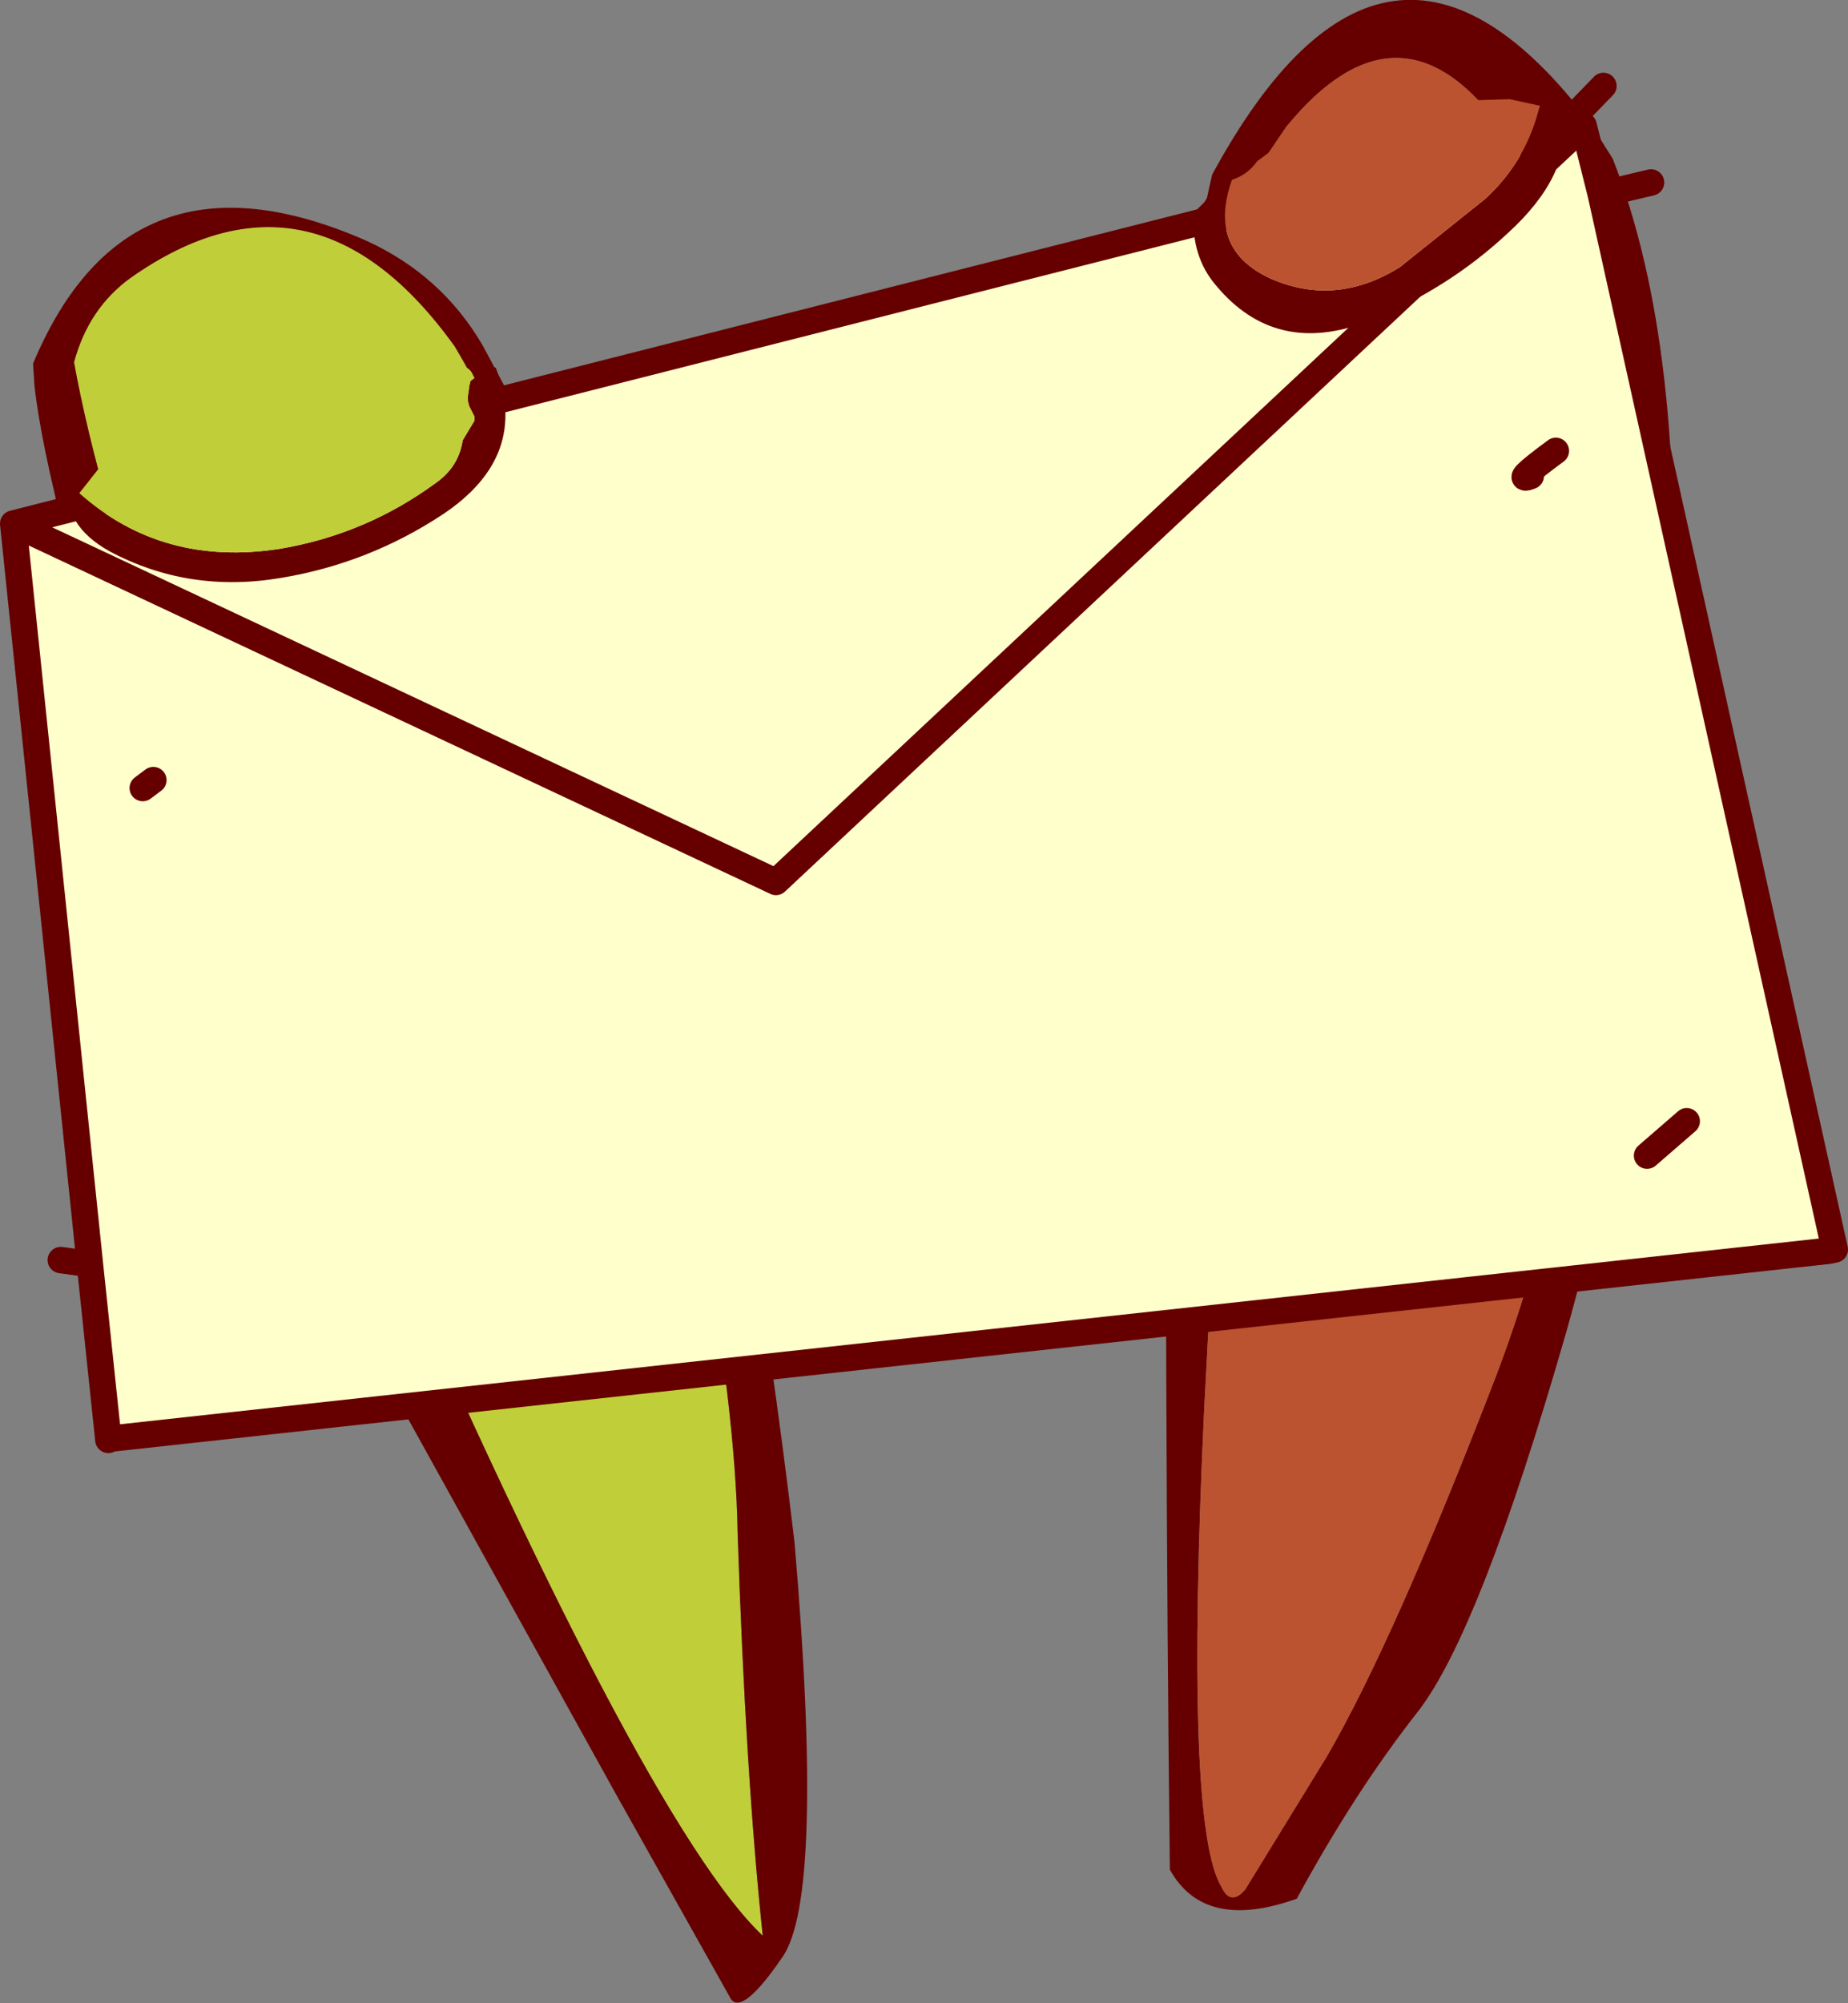 <?xml version="1.0" encoding="UTF-8" standalone="no"?>
<svg xmlns:xlink="http://www.w3.org/1999/xlink" height="75.75px" width="69.9px" xmlns="http://www.w3.org/2000/svg">
  <rect width="100%" height="100%" fill="#808080" stroke="none"/>
  <g transform="matrix(1.0, 0.0, 0.0, 1.0, -23.85, 5.5)">
    <path d="M41.05 7.6 Q44.1 12.7 46.3 21.75 51.6 43.4 51.75 52.45 52.05 61.55 52.7 67.7 48.15 63.4 37.45 38.7 28.45 18.15 26.65 8.2 27.2 6.15 28.8 5.0 35.7 0.15 41.05 7.6" fill="#c0ce39" fill-rule="evenodd" stroke="none"/>
    <path d="M43.2 9.6 Q50.45 23.75 53.9 52.8 55.05 66.2 53.45 68.5 51.95 70.7 51.5 70.1 L47.15 62.35 37.4 44.75 Q33.25 37.15 29.35 25.25 25.6 13.3 25.15 9.05 L25.1 8.25 Q28.7 -0.35 37.7 3.6 40.55 4.9 42.1 7.55 L43.2 9.6 M41.05 7.6 Q35.7 0.15 28.8 5.0 27.2 6.15 26.65 8.2 28.45 18.15 37.45 38.7 48.15 63.4 52.7 67.7 52.05 61.55 51.75 52.45 51.6 43.4 46.3 21.75 44.1 12.7 41.05 7.6" fill="#660000" fill-rule="evenodd" stroke="none"/>
    <path d="M84.85 0.5 Q87.65 7.6 87.05 19.65 86.3 33.5 83.1 44.85 79.85 56.15 77.5 59.2 75.1 62.25 72.9 66.3 69.4 67.55 68.1 65.2 67.9 48.65 67.95 22.35 68.0 8.35 69.7 1.1 76.3 -11.05 84.0 -0.85 L84.85 0.5 M81.9 2.2 L81.45 0.6 Q77.25 -6.5 72.5 -0.7 L71.35 1.0 Q70.3 4.9 70.45 12.2 L70.6 31.0 Q69.95 36.9 69.4 47.75 68.65 63.55 70.05 65.85 70.4 66.6 70.95 65.95 L74.05 60.9 Q76.6 56.5 80.45 46.5 84.25 36.5 84.15 24.1 84.15 11.75 81.9 2.2" fill="#660000" fill-rule="evenodd" stroke="none"/>
    <path d="M81.9 2.2 Q84.15 11.75 84.15 24.1 84.25 36.5 80.45 46.5 76.6 56.5 74.05 60.9 L70.95 65.95 Q70.4 66.6 70.05 65.85 68.65 63.55 69.4 47.75 69.95 36.9 70.6 31.0 L70.45 12.2 Q70.3 4.9 71.35 1.0 L72.5 -0.7 Q77.25 -6.5 81.45 0.6 L81.9 2.2" fill="#bb5330" fill-rule="evenodd" stroke="none"/>
    <path d="M24.35 14.3 L27.1 13.6 82.85 -0.55 83.75 -0.75 53.2 27.85 24.35 14.3 53.2 27.85 83.75 -0.75 84.4 1.85 93.25 41.75 93.0 41.8 28.05 48.9 27.95 48.95 27.25 42.3 24.35 14.3 M82.7 11.55 Q81.0 12.8 81.75 12.5 81.0 12.8 82.7 11.55 M87.65 36.9 L86.15 38.2 87.65 36.9 M29.65 24.0 L29.25 24.3 29.65 24.0" fill="#ffffcc" fill-rule="evenodd" stroke="none"/>
    <path d="M82.85 -0.55 L84.5 -2.25 M83.75 -0.75 L82.85 -0.55 27.1 13.6 24.35 14.3 53.2 27.85 83.75 -0.75 84.4 1.85 86.3 1.4 M81.75 12.5 Q81.0 12.8 82.7 11.55 M24.35 14.3 L27.25 42.3 27.95 48.95 28.05 48.9 93.0 41.8 93.25 41.75 84.4 1.85 M86.15 38.2 L87.65 36.9 M27.1 13.6 L27.05 13.4 26.9 13.05 26.25 11.75 M29.25 24.3 L29.65 24.0 M27.25 42.3 L26.15 42.15" fill="none" stroke="#660000" stroke-linecap="round" stroke-linejoin="round" stroke-width="1.0"/>
    <path d="M82.1 -1.5 Q82.25 -2.05 82.65 -2.2 L83.0 -1.0 Q83.25 1.15 80.9 3.3 78.6 5.45 75.6 6.65 72.1 8.0 69.85 5.3 68.9 4.2 69.0 2.55 L69.4 2.15 69.75 1.6 69.95 1.3 70.1 1.1 Q70.25 0.95 70.55 0.95 L70.45 1.3 Q69.5 3.95 71.95 5.05 74.4 6.1 76.8 4.6 L80.05 2.0 Q81.55 0.6 82.05 -1.35 L82.1 -1.5 M41.8 8.8 L41.8 8.75 42.15 8.5 42.45 8.4 42.6 8.4 Q43.9 11.75 40.6 13.95 37.8 15.8 34.5 16.35 31.0 16.95 28.0 15.35 26.2 14.35 26.45 12.75 L26.85 13.15 Q30.0 15.95 34.45 15.25 37.7 14.7 40.35 12.75 41.2 12.15 41.35 11.15 L41.8 10.4 41.8 10.25 41.6 9.85 41.55 9.65 41.55 9.5 41.6 9.1 41.65 8.9 41.8 8.8" fill="#660000" fill-rule="evenodd" stroke="none"/>
    <path d="M26.85 13.15 L27.6 12.2 27.75 11.75 27.9 11.5 Q28.85 10.65 29.75 9.95 L30.15 9.8 30.4 9.65 Q30.9 9.4 31.4 9.3 L31.95 9.1 32.4 8.95 34.2 8.8 35.75 8.45 36.25 8.35 Q38.4 8.25 40.6 8.3 L40.85 8.3 Q41.5 8.25 41.7 8.6 L41.8 8.8 41.65 8.9 41.6 9.1 41.55 9.5 41.55 9.65 41.6 9.85 41.8 10.25 41.8 10.4 41.35 11.15 Q41.2 12.15 40.35 12.75 37.7 14.7 34.45 15.25 30.0 15.95 26.85 13.15" fill="#c0ce39" fill-rule="evenodd" stroke="none"/>
    <path d="M70.45 1.3 Q71.05 1.1 71.4 0.6 L71.8 0.3 73.85 -0.75 74.3 -0.9 74.85 -1.1 75.8 -1.35 76.85 -1.5 78.9 -1.65 79.4 -1.7 80.95 -1.75 82.1 -1.5 82.05 -1.35 Q81.55 0.6 80.05 2.0 L76.8 4.6 Q74.4 6.1 71.95 5.05 69.5 3.95 70.45 1.3" fill="#bb5330" fill-rule="evenodd" stroke="none"/>
  </g>
</svg>

